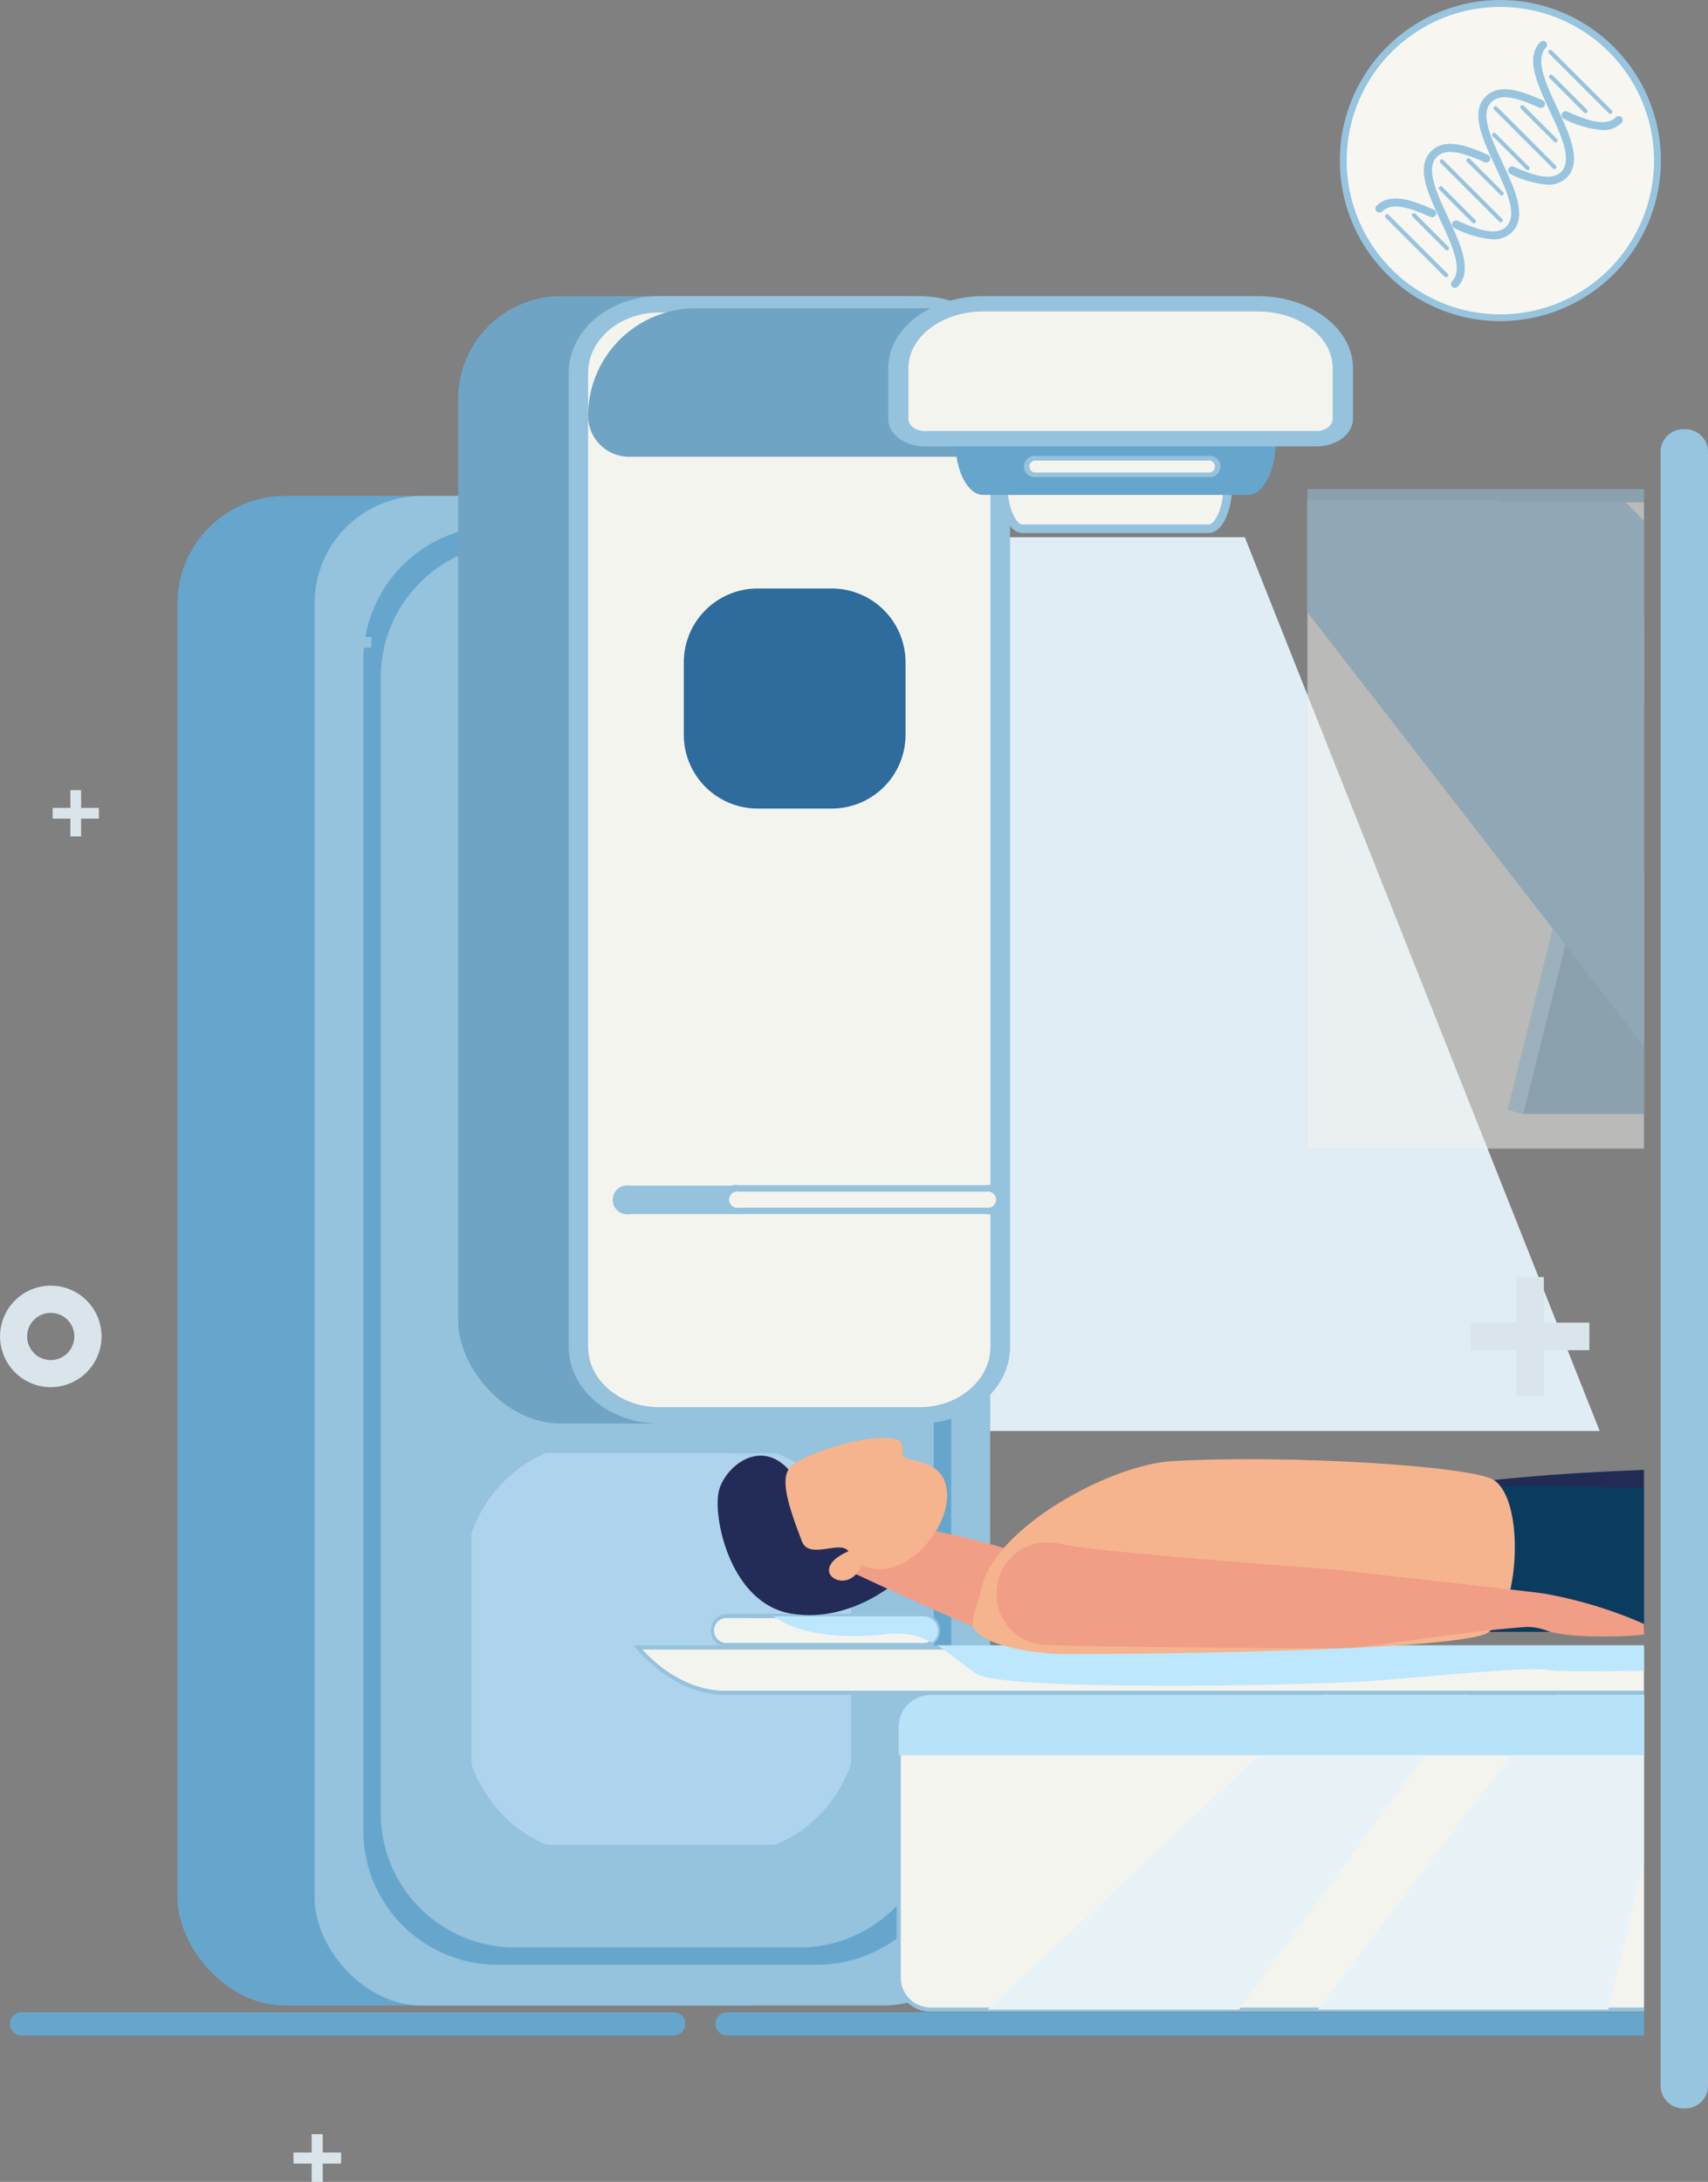 <svg xmlns="http://www.w3.org/2000/svg" xmlns:xlink="http://www.w3.org/1999/xlink" viewBox="0 0 264.29 337.53">
      <rect x="0" y="0" width="264.29" height="337.53" fill="#808080" stroke="none"/>
      <defs>
            <style>
                  .s6-cls-1{fill:none;}
                  .s6-cls-2{isolation:isolate;}
                  .s6-cls-3{fill:#97c5df;}
                  .s6-cls-3,
                  .s6-cls-4{fill-rule:evenodd;}
                  .s6-cls-4{fill:#e0edf5;}
                  .s6-cls-5{opacity:0.5;}
                  .s6-cls-6{fill:#95c2dc;}
                  .s6-cls-7{fill:#f4f4ef;}
                  .s6-cls-8{clip-path:url(#clip-path);}
                  .s6-cls-9{fill:#b8e2f8;}
                  .s6-cls-15,
                  .s6-cls-16,
                  .s6-cls-9{mix-blend-mode:multiply;}
                  .s6-cls-10{fill:#9fcfe9;mix-blend-mode:soft-light;}
                  .s6-cls-11{fill:#66a6cd;}
                  .s6-cls-12{fill:#add4ec;}
                  .s6-cls-13{fill:#6fa4c5;}
                  .s6-cls-14{fill:#2d6c9c;}
                  .s6-cls-15{fill:#bde7fd;}
                  .s6-cls-16{fill:#e8f3f8;}
                  .s6-cls-17{fill:#232b59;}
                  .s6-cls-18{fill:#f19e86;}
                  .s6-cls-19{fill:#f5b48d;}
                  .s6-cls-20{fill:#212b54;}
                  .s6-cls-21{fill:#0b3c60;}
                  .s6-cls-22{fill:#dae5eb;}
                  .s6-cls-23{fill:#f7f6f1;}
                  .s6-cls-24{fill:#97c4de;}
            </style>
            <clipPath id="clip-path" transform="translate(-9 -22.19)">
                  <rect class="s6-cls-1" x="211.05" y="99.3" width="121.87" height="100.56" transform="translate(543.97 299.17) rotate(180)"/>
            </clipPath>
      </defs>
      <g class="s6-cls-2">
            <g id="Layer_1" data-name="Layer 1">
                  <g id="_06" data-name="06">
                        <path class="s6-cls-3" d="M269.46,88.59h.33a3.5,3.5,0,0,1,3.5,3.5V344.85a3.5,3.5,0,0,1-3.5,3.5h-.33a3.5,3.5,0,0,1-3.5-3.5V92.09A3.5,3.5,0,0,1,269.46,88.59Z" transform="translate(-9 -22.19)"/>
                        <path class="s6-cls-4" d="M164.81,105.3h36.81l54.91,138.26H109.9Z" transform="translate(-9 -22.19)"/>
                        <g id="doctor" class="s6-cls-5">
                              <rect class="s6-cls-6" x="202.31" y="75.68" width="52.07" height="101.99"/>
                              <rect class="s6-cls-7" x="202.31" y="77.71" width="52.06" height="99.97"/>
                              <g class="s6-cls-8">
                                    <polygon class="s6-cls-6" points="254.38 135.63 242.3 135.63 233.32 171.64 235.7 172.34 254.38 160.24 254.38 135.63"/>
                                    <polygon class="s6-cls-9" points="254.38 135.63 242.3 135.63 233.32 171.64 235.7 172.34 254.38 160.24 254.38 135.63"/>
                                    <polygon class="s6-cls-6" points="254.38 136.33 244.68 136.33 235.7 172.34 254.38 172.34 254.38 136.33"/>
                                    <path class="s6-cls-7" d="M263.38,118.42a14.77,14.77,0,1,0,0,10.71Z" transform="translate(-9 -22.19)"/>
                                    <path class="s6-cls-6" d="M263.38,127.51a14.23,14.23,0,1,1,0-7.47v-2.91a15.28,15.28,0,1,0,0,13.29Z" transform="translate(-9 -22.19)"/>
                                    <path class="s6-cls-7" d="M249.62,111.11v0Z" transform="translate(-9 -22.19)"/>
                                    <path class="s6-cls-6" d="M249.62,113.75a.49.49,0,0,1-.49-.49v-2.15a.49.49,0,1,1,1,0v2.15A.49.49,0,0,1,249.62,113.75Z" transform="translate(-9 -22.19)"/>
                                    <path class="s6-cls-7" d="M256,112.81l-1.07,1.86Z" transform="translate(-9 -22.19)"/>
                                    <path class="s6-cls-6" d="M254.88,115.16a.54.54,0,0,1-.25-.06.49.49,0,0,1-.18-.68l1.07-1.86a.49.49,0,0,1,.86.49l-1.08,1.87A.49.49,0,0,1,254.88,115.16Z" transform="translate(-9 -22.19)"/>
                                    <path class="s6-cls-7" d="M260.59,117.44l-1.87,1.08Z" transform="translate(-9 -22.19)"/>
                                    <path class="s6-cls-6" d="M258.73,119a.49.49,0,0,1-.25-.92l1.86-1.07a.49.49,0,0,1,.49.85L259,119A.53.53,0,0,1,258.73,119Z" transform="translate(-9 -22.19)"/>
                                    <path class="s6-cls-7" d="M262.28,123.78h0Z" transform="translate(-9 -22.19)"/>
                                    <path class="s6-cls-6" d="M262.28,124.27h-2.15a.5.5,0,0,1,0-1h2.15a.5.5,0,1,1,0,1Z" transform="translate(-9 -22.19)"/>
                                    <path class="s6-cls-7" d="M260.59,130.11,258.72,129Z" transform="translate(-9 -22.19)"/>
                                    <path class="s6-cls-6" d="M260.59,130.6a.54.54,0,0,1-.25-.06l-1.86-1.08a.49.49,0,1,1,.49-.85l1.86,1.07a.49.49,0,0,1-.24.92Z" transform="translate(-9 -22.19)"/>
                                    <path class="s6-cls-7" d="M256,134.74l-1.07-1.86Z" transform="translate(-9 -22.19)"/>
                                    <path class="s6-cls-6" d="M256,135.24a.51.51,0,0,1-.43-.25l-1.07-1.86a.49.49,0,1,1,.85-.49l1.08,1.86a.5.5,0,0,1-.18.67A.45.45,0,0,1,256,135.24Z" transform="translate(-9 -22.19)"/>
                                    <path class="s6-cls-7" d="M249.62,136.44v0Z" transform="translate(-9 -22.19)"/>
                                    <path class="s6-cls-6" d="M249.62,136.93a.49.49,0,0,1-.49-.49v-2.15a.49.49,0,0,1,1,0v2.15A.49.49,0,0,1,249.62,136.93Z" transform="translate(-9 -22.19)"/>
                                    <path class="s6-cls-7" d="M243.29,134.74l1.07-1.86Z" transform="translate(-9 -22.19)"/>
                                    <path class="s6-cls-6" d="M243.29,135.24a.45.45,0,0,1-.25-.07.48.48,0,0,1-.18-.67l1.07-1.86a.49.49,0,0,1,.86.49L243.71,135A.48.48,0,0,1,243.29,135.24Z" transform="translate(-9 -22.19)"/>
                                    <path class="s6-cls-7" d="M238.65,130.11l1.86-1.08Z" transform="translate(-9 -22.19)"/>
                                    <path class="s6-cls-6" d="M238.65,130.6a.51.51,0,0,1-.43-.25.5.5,0,0,1,.18-.67l1.87-1.07a.48.48,0,0,1,.67.18.49.49,0,0,1-.18.67l-1.86,1.08A.54.54,0,0,1,238.65,130.6Z" transform="translate(-9 -22.19)"/>
                                    <path class="s6-cls-7" d="M237,123.78h0Z" transform="translate(-9 -22.19)"/>
                                    <path class="s6-cls-6" d="M239.1,124.27H237a.5.5,0,0,1,0-1h2.15a.5.5,0,1,1,0,1Z" transform="translate(-9 -22.19)"/>
                                    <path class="s6-cls-7" d="M238.65,117.44l1.86,1.08Z" transform="translate(-9 -22.19)"/>
                                    <path class="s6-cls-6" d="M240.51,119a.5.5,0,0,1-.24-.06l-1.87-1.08a.5.5,0,0,1-.18-.67.49.49,0,0,1,.68-.18l1.86,1.07a.49.49,0,0,1-.25.92Z" transform="translate(-9 -22.19)"/>
                                    <path class="s6-cls-7" d="M243.29,112.81l1.07,1.86Z" transform="translate(-9 -22.19)"/>
                                    <path class="s6-cls-6" d="M244.36,115.16a.52.52,0,0,1-.43-.24l-1.07-1.87a.49.49,0,0,1,.85-.49l1.08,1.86a.51.51,0,0,1-.18.68A.54.54,0,0,1,244.36,115.16Z" transform="translate(-9 -22.19)"/>
                                    <path class="s6-cls-7" d="M250.15,125.62l-3.15-11Z" transform="translate(-9 -22.19)"/>
                                    <path class="s6-cls-6" d="M250.15,126.11a.48.48,0,0,1-.47-.36l-3.16-10.94a.5.5,0,0,1,.95-.28l3.15,11a.48.48,0,0,1-.33.61Z" transform="translate(-9 -22.19)"/>
                                    <path class="s6-cls-7" d="M251.37,124.18l-8.51-2Z" transform="translate(-9 -22.19)"/>
                                    <path class="s6-cls-6" d="M251.37,124.68l-.11,0-8.51-2a.49.49,0,0,1-.37-.59.5.5,0,0,1,.59-.37l8.51,2a.5.5,0,0,1-.11,1Z" transform="translate(-9 -22.19)"/>
                              </g>
                              <polygon class="s6-cls-10" points="254.38 80.55 251.54 77.7 223.69 77.7 254.38 108.39 254.38 80.55"/>
                              <polygon class="s6-cls-10" points="254.38 106.46 231.84 77.41 202.31 77.41 202.31 94.73 254.38 161.85 254.38 106.46"/>
                        </g>
                        <g id="shadows">
                              <path class="s6-cls-11" d="M113.1,337.07H12.45a1.8,1.8,0,1,1,0-3.59H113.1a1.8,1.8,0,1,1,0,3.59Z" transform="translate(-9 -22.19)"/>
                              <path class="s6-cls-11" d="M263.38,333.48H121.64a1.8,1.8,0,1,0,0,3.59H263.38Z" transform="translate(-9 -22.19)"/>
                        </g>
                        <g id="patient">
                              <rect class="s6-cls-11" x="27.46" y="76.72" width="104.53" height="233.53" rx="16.67"/>
                              <rect class="s6-cls-6" x="48.69" y="76.72" width="104.53" height="233.53" rx="16.57"/>
                              <path class="s6-cls-11" d="M135.31,326.13H86.09a20.77,20.77,0,0,1-20.87-20.67V124.23a20.76,20.76,0,0,1,20.87-20.66h49.22a20.77,20.77,0,0,1,20.88,20.66V305.46A20.78,20.78,0,0,1,135.31,326.13ZM88.78,106.24A20.77,20.77,0,0,0,67.91,126.9V302.79a20.78,20.78,0,0,0,20.87,20.67h43.84a20.78,20.78,0,0,0,20.87-20.67V126.9a20.77,20.77,0,0,0-20.87-20.66Z" transform="translate(-9 -22.19)"/>
                              <path class="s6-cls-12" d="M100.79,309c-11.15,0-20.18-9.67-20.18-21.59V267.1c0-11.93,9-21.59,20.18-21.59h21.07c11.14,0,20.18,9.66,20.18,21.59v20.26c0,11.92-9,21.59-20.18,21.59Z" transform="translate(-9 -22.19)"/>
                              <path class="s6-cls-6" d="M131.92,247c4.84,0,8.77,4.2,8.77,9.37v41.81c0,5.17-3.93,9.37-8.77,9.37H90.72c-4.83,0-8.76-4.2-8.76-9.37V256.32c0-5.17,3.93-9.37,8.76-9.37Zm0-2.89H90.72c-6.33,0-11.46,5.49-11.46,12.26v41.81c0,6.77,5.13,12.26,11.46,12.26h41.2c6.33,0,11.46-5.49,11.46-12.26V256.32c0-6.77-5.13-12.26-11.46-12.26Z" transform="translate(-9 -22.19)"/>
                              <rect class="s6-cls-13" x="70.89" y="45.81" width="85.34" height="174.41" rx="15.93"/>
                              <path class="s6-cls-7" d="M111,241.15c-6.88,0-12.47-4.76-12.47-10.61V79.87c0-5.85,5.59-10.6,12.47-10.6h40.29c6.88,0,12.48,4.75,12.48,10.6V230.54c0,5.85-5.6,10.61-12.48,10.61Z" transform="translate(-9 -22.19)"/>
                              <path class="s6-cls-6" d="M151.26,70.53c6.06,0,11,4.19,11,9.34V230.54c0,5.15-4.93,9.34-11,9.34H111c-6.06,0-11-4.19-11-9.34V79.87c0-5.15,4.93-9.34,11-9.34Zm0-2.53H111c-7.71,0-14,5.32-14,11.87V230.54c0,6.56,6.25,11.87,14,11.87h40.29c7.71,0,14-5.31,14-11.87V79.87c0-6.55-6.25-11.87-14-11.87Z" transform="translate(-9 -22.19)"/>
                              <path class="s6-cls-6" d="M161.62,210H106.5a2.24,2.24,0,1,1,0-4.39h55.12a2.24,2.24,0,1,1,0,4.39Z" transform="translate(-9 -22.19)"/>
                              <path class="s6-cls-7" d="M123.33,209.49a1.75,1.75,0,1,1,0-3.43h38.29a1.75,1.75,0,1,1,0,3.43Z" transform="translate(-9 -22.19)"/>
                              <path class="s6-cls-6" d="M161.62,206.54a1.26,1.26,0,1,1,0,2.47H123.33a1.26,1.26,0,1,1,0-2.47Zm0-1H123.33a2.24,2.24,0,1,0,0,4.39h38.29a2.24,2.24,0,1,0,0-4.39Z" transform="translate(-9 -22.19)"/>
                              <path class="s6-cls-7" d="M196,104H167.22c-1.67,0-3-3.24-3-7.25h34.85C199.05,100.75,197.7,104,196,104Z" transform="translate(-9 -22.19)"/>
                              <path class="s6-cls-6" d="M196,104.65H167.22c-2.09,0-3.68-3.4-3.68-7.91v-.65h36.17v.65C199.71,101.25,198.13,104.65,196,104.65ZM164.87,97.4c.14,3.69,1.42,5.93,2.35,5.93H196c.94,0,2.22-2.24,2.35-5.93Z" transform="translate(-9 -22.19)"/>
                              <path class="s6-cls-13" d="M107.65,47.7h69.71A16.63,16.63,0,0,1,194,64.32v0a6.34,6.34,0,0,1-6.34,6.34H97.37A6.34,6.34,0,0,1,91,64.32v0A16.63,16.63,0,0,1,107.65,47.7Z"/>
                              <path class="s6-cls-11" d="M202.12,98.75h-41c-2.38,0-4.3-3.72-4.3-8.3h49.57C206.41,95,204.49,98.75,202.12,98.75Z" transform="translate(-9 -22.19)"/>
                              <path class="s6-cls-7" d="M169.35,95.64a1.29,1.29,0,1,1,0-2.56h26.59a1.29,1.29,0,1,1,0,2.56Z" transform="translate(-9 -22.19)"/>
                              <path class="s6-cls-6" d="M195.94,93.44a.93.93,0,1,1,0,1.84H169.35a.93.93,0,1,1,0-1.84Zm0-.71H169.35a1.65,1.65,0,1,0,0,3.26h26.59a1.65,1.65,0,1,0,0-3.26Z" transform="translate(-9 -22.19)"/>
                              <path class="s6-cls-14" d="M126.08,147.27a11.42,11.42,0,0,1-11.27-11.58V124.82a11.43,11.43,0,0,1,11.27-11.59h11.77a11.43,11.43,0,0,1,11.27,11.59v10.87a11.42,11.42,0,0,1-11.27,11.58Z" transform="translate(-9 -22.19)"/>
                              <path class="s6-cls-7" d="M152.05,90.09c-2.23,0-4-1.37-4-3V79.11c0-5.47,5.89-9.93,13.14-9.93h42.48c7.25,0,13.15,4.46,13.15,9.93V87c0,1.68-1.82,3-4.05,3Z" transform="translate(-9 -22.19)"/>
                              <path class="s6-cls-6" d="M203.63,70.37c6.39,0,11.58,3.92,11.58,8.74V87c0,1-1.11,1.87-2.48,1.87H152.05c-1.36,0-2.48-.84-2.48-1.87V79.11c0-4.82,5.2-8.74,11.58-8.74Zm0-2.37H161.15c-8.12,0-14.71,5-14.71,11.11V87c0,2.34,2.51,4.24,5.61,4.24h60.68c3.1,0,5.62-1.9,5.62-4.24V79.11C218.35,73,211.76,68,203.63,68Z" transform="translate(-9 -22.19)"/>
                        </g>
                        <g id="patient-2" data-name="patient">
                              <path class="s6-cls-7" d="M263.38,277H107.65l.37.42c3.77,4.09,8.12,6.38,12.61,6.6H263.38Z" transform="translate(-9 -22.19)"/>
                              <path class="s6-cls-6" d="M263.38,283.74H120.64c-4.35-.22-8.59-2.42-12.26-6.37h155v-.65H107c.28.33.55.65.84.95,3.71,4.05,8.11,6.48,12.83,6.71H263.38Z" transform="translate(-9 -22.19)"/>
                              <path class="s6-cls-15" d="M263.38,276.72H154c2.15,1.3,4,3,6.07,4.41,4.1,2.68,50.77,1.88,61.36,1.08s23.9-2.25,27.36-1.66c1.44.25,7.56.24,14.61.09Z" transform="translate(-9 -22.19)"/>
                              <path class="s6-cls-6" d="M263.38,284.4H173.43a4.94,4.94,0,0,0-4.94,4.94v38.79a4.94,4.94,0,0,0,4.94,4.94h89.95Z" transform="translate(-9 -22.19)"/>
                              <path class="s6-cls-7" d="M263.38,284.4H153a4.94,4.94,0,0,0-4.94,4.94v38.79a4.94,4.94,0,0,0,4.94,4.94H263.38Z" transform="translate(-9 -22.19)"/>
                              <path class="s6-cls-6" d="M263.38,332.75H153a4.62,4.62,0,0,1-4.62-4.62V289.34a4.62,4.62,0,0,1,4.62-4.62H263.38v-.64H153a5.27,5.27,0,0,0-5.26,5.26v38.79a5.27,5.27,0,0,0,5.26,5.26H263.38Z" transform="translate(-9 -22.19)"/>
                              <polygon class="s6-cls-16" points="227.31 262.21 191.74 310.88 152.81 310.88 204.75 262.21 227.31 262.21"/>
                              <polygon class="s6-cls-16" points="254.38 262.21 240.86 262.21 203.91 310.88 248.86 310.88 254.38 288.34 254.38 262.21"/>
                              <path class="s6-cls-7" d="M154.15,274.47a2.22,2.22,0,0,1-.66,1.59,1.49,1.49,0,0,1-.27.23,2.24,2.24,0,0,1-1.32.43H121.41a2.25,2.25,0,0,1-2.25-2.25,2.25,2.25,0,0,1,2.25-2.25H151.9A2.25,2.25,0,0,1,154.15,274.47Z" transform="translate(-9 -22.19)"/>
                              <path class="s6-cls-6" d="M151.9,277H121.41a2.58,2.58,0,0,1,0-5.15H151.9a2.58,2.58,0,0,1,2.57,2.58,2.54,2.54,0,0,1-.75,1.82,1.86,1.86,0,0,1-.31.26A2.55,2.55,0,0,1,151.9,277Zm-30.49-4.5a1.93,1.93,0,0,0,0,3.86H151.9A1.91,1.91,0,0,0,153,276a2.23,2.23,0,0,0,.24-.19,2,2,0,0,0,.56-1.37,1.93,1.93,0,0,0-1.93-1.93Z" transform="translate(-9 -22.19)"/>
                              <path class="s6-cls-15" d="M154.15,274.47a2.22,2.22,0,0,1-.66,1.59,1.49,1.49,0,0,1-.27.23,11.33,11.33,0,0,0-6.89-1.32c-4.67.55-12.8.75-17.66-2.75H151.9A2.25,2.25,0,0,1,154.15,274.47Z" transform="translate(-9 -22.19)"/>
                              <path class="s6-cls-9" d="M263.38,284.4H153a4.94,4.94,0,0,0-4.94,4.94v4.37H263.38Z" transform="translate(-9 -22.19)"/>
                              <path class="s6-cls-17" d="M131.5,250.09c-4.5-5.74-10.23-1.18-11.25,2.68s1.64,17.51,11.25,19.06,17-5.62,17-5.62Z" transform="translate(-9 -22.19)"/>
                              <path class="s6-cls-18" d="M150.38,258.33s16.54,3.31,17.28,4.83.21,12.61-2.36,12.61-25.2-10.69-25.2-10.69Z" transform="translate(-9 -22.19)"/>
                              <path class="s6-cls-19" d="M131.86,248.64c3.64-2.39,12.84-4.93,16.07-3.7.93.35.64,1.8.83,2.44.3,1,5.31.38,6.52,4.25,1.91,6.09-6.43,16-13,12.63-1.74,5.17-9.05,1-2-2.09-1.21-1.8-6.07,1.38-7.2-1.54C130.46,253.81,129.56,250.15,131.86,248.64Z" transform="translate(-9 -22.19)"/>
                              <path class="s6-cls-20" d="M263.38,249.58c-12.92.48-26.6,1.52-35.06,3.37l-3.19,21.69h38.25Z" transform="translate(-9 -22.19)"/>
                              <path class="s6-cls-21" d="M263.38,252.49c-11.6-.53-24.71-.71-35.06.46l-3.19,21.69h38.25Z" transform="translate(-9 -22.19)"/>
                              <path class="s6-cls-19" d="M190.42,248.22c-9.61.55-27.11,10.14-29.42,19.23-.83,3.24-1.85,5.56-1.38,6.54,1.3,2.68,9.2,4.07,14.14,4.07,23,0,61.67-.86,65.46-3.3,4.92-3.15,5.83-20.42.93-23.61C236.8,249,208.72,247.19,190.42,248.22Z" transform="translate(-9 -22.19)"/>
                              <path class="s6-cls-18" d="M263.38,273.41a67.18,67.18,0,0,0-15.6-4.72c-2.53-.37-26.6-3-30.23-3.49-2.28-.32-38.52-2.77-44.73-4.21a7.84,7.84,0,0,0-9.48,6.19l0,.19a7.83,7.83,0,0,0,7.37,9.29c6.77.29,43.77.65,47,.46,3.93-.23,17.63-2.52,27-3.21a8,8,0,0,1,3.53.5c3.09,1.2,11.75,1.08,15.17.64Z" transform="translate(-9 -22.19)"/>
                        </g>
                        <rect class="s6-cls-6" x="50.32" y="98.54" width="7.15" height="1.66"/>
                        <rect class="s6-cls-6" x="59.32" y="120.74" width="7.15" height="1.66" transform="translate(175.46 36.48) rotate(90)"/>
                        <rect class="s6-cls-22" x="45.41" y="332.99" width="7.37" height="1.71"/>
                        <rect class="s6-cls-22" x="54.41" y="355.18" width="7.37" height="1.71" transform="translate(405.12 275.75) rotate(90)"/>
                        <rect class="s6-cls-22" x="8.15" y="124.98" width="7.15" height="1.66"/>
                        <rect class="s6-cls-22" x="17.15" y="147.17" width="7.15" height="1.66" transform="translate(159.72 105.09) rotate(90)"/>
                        <rect class="s6-cls-22" x="227.58" y="204.61" width="18.35" height="4.26"/>
                        <rect class="s6-cls-22" x="236.58" y="226.8" width="18.35" height="4.26" transform="translate(465.69 -39.02) rotate(90)"/>
                        <path class="s6-cls-22" d="M16.85,236.78a7.85,7.85,0,1,1,7.86-7.85A7.86,7.86,0,0,1,16.85,236.78Zm0-11.49a3.65,3.65,0,1,0,3.65,3.64A3.64,3.64,0,0,0,16.85,225.29Z" transform="translate(-9 -22.19)"/>
                        <circle class="s6-cls-23" cx="232.16" cy="24.84" r="24.31"/>
                        <path class="s6-cls-24" d="M241.16,71.87A24.84,24.84,0,1,1,266,47,24.86,24.86,0,0,1,241.16,71.87Zm0-48.61A23.78,23.78,0,1,0,264.94,47,23.8,23.8,0,0,0,241.16,23.26Z" transform="translate(-9 -22.19)"/>
                        <path class="s6-cls-23"
                              d="M252,50.25c1.3-1.31,1.67-3.12,1.11-5.54a19,19,0,0,0-.86-2.66A13,13,0,0,0,257,43.17a4.81,4.81,0,0,0,3.54-1.37,1.46,1.46,0,0,0,0-2.07,1.42,1.42,0,0,0-1.16-.42,1.22,1.22,0,0,0-.32-.64l-9.29-9.28a1.07,1.07,0,0,0-.45-.28,1.41,1.41,0,0,0-.43-1,1.47,1.47,0,0,0-2.07,0c-1.3,1.3-1.67,3.11-1.11,5.53a19,19,0,0,0,.86,2.66,16.2,16.2,0,0,0-3.44-1,5.23,5.23,0,0,0-4.76,1.28c-1.3,1.3-1.67,3.11-1.11,5.53a19,19,0,0,0,.86,2.66,15.88,15.88,0,0,0-3.45-1A5.21,5.21,0,0,0,229.86,45c-1.3,1.3-1.67,3.11-1.11,5.53a18.63,18.63,0,0,0,.86,2.66,16.17,16.17,0,0,0-3.42-1,5.24,5.24,0,0,0-4.78,1.27,1.47,1.47,0,0,0,0,2.07,1.44,1.44,0,0,0,1.1.42,1.16,1.16,0,0,0,.3.54l9.1,9.11a1.17,1.17,0,0,0,.74.33,1.48,1.48,0,0,0,.41,1.25,1.46,1.46,0,0,0,1,.43,1.42,1.42,0,0,0,1-.43c1.31-1.31,1.68-3.12,1.12-5.54a17.89,17.89,0,0,0-.87-2.66,13.07,13.07,0,0,0,4.67,1.12,4.81,4.81,0,0,0,3.54-1.37c1.3-1.31,1.67-3.12,1.11-5.54a17.89,17.89,0,0,0-.87-2.66,13.3,13.3,0,0,0,4.68,1.11A4.82,4.82,0,0,0,252,50.25Z"
                              transform="translate(-9 -22.19)"/>
                        <path class="s6-cls-24" d="M258.18,39.8a.35.35,0,0,1-.23-.09l-9.28-9.28a.33.33,0,0,1,0-.45.31.31,0,0,1,.44,0l9.29,9.29a.31.31,0,0,1,0,.44A.35.35,0,0,1,258.18,39.8Z" transform="translate(-9 -22.19)"/>
                        <path class="s6-cls-24" d="M254.34,39.7a.32.32,0,0,1-.22-.1l-5.34-5.34a.3.3,0,0,1,0-.44.31.31,0,0,1,.44,0l5.34,5.34a.31.31,0,0,1,0,.44A.32.32,0,0,1,254.34,39.7Z" transform="translate(-9 -22.19)"/>
                        <path class="s6-cls-24" d="M249.69,44.2a.31.31,0,0,1-.22-.09L244.34,39a.31.31,0,0,1,0-.44.33.33,0,0,1,.45,0l5.12,5.13a.31.31,0,0,1,0,.44A.31.31,0,0,1,249.69,44.2Z" transform="translate(-9 -22.19)"/>
                        <path class="s6-cls-24" d="M249.52,48.34a.31.31,0,0,1-.22-.09l-9.1-9.1a.31.31,0,0,1,.44-.44l9.1,9.1a.31.31,0,0,1,0,.44A.31.31,0,0,1,249.52,48.34Z" transform="translate(-9 -22.19)"/>
                        <path class="s6-cls-24" d="M245.38,48.51a.31.31,0,0,1-.22-.09L240,43.29a.31.31,0,0,1,.44-.44L245.6,48a.31.31,0,0,1,0,.44A.31.31,0,0,1,245.38,48.51Z" transform="translate(-9 -22.19)"/>
                        <path class="s6-cls-24" d="M241.39,52.43a.31.31,0,0,1-.22-.09L236,47.21a.31.31,0,0,1,.44-.44l5.13,5.13a.31.31,0,0,1,0,.44A.31.31,0,0,1,241.39,52.43Z" transform="translate(-9 -22.19)"/>
                        <path class="s6-cls-24" d="M241.22,56.58a.31.31,0,0,1-.22-.09l-9.11-9.11a.31.31,0,0,1,.44-.44l9.11,9.11a.31.31,0,0,1,0,.44A.31.31,0,0,1,241.22,56.58Z" transform="translate(-9 -22.19)"/>
                        <path class="s6-cls-24" d="M237.07,56.75a.31.31,0,0,1-.22-.09l-5.13-5.13a.31.31,0,0,1,.44-.44l5.13,5.13a.31.31,0,0,1,0,.44A.31.31,0,0,1,237.07,56.75Z" transform="translate(-9 -22.19)"/>
                        <path class="s6-cls-24" d="M232.9,60.92a.28.28,0,0,1-.22-.1l-5.12-5.12a.31.31,0,0,1,0-.45.31.31,0,0,1,.44,0l5.12,5.13a.3.3,0,0,1,0,.44A.28.28,0,0,1,232.9,60.92Z" transform="translate(-9 -22.19)"/>
                        <path class="s6-cls-24" d="M232.73,65.06a.31.31,0,0,1-.22-.09l-9.1-9.1a.33.33,0,0,1,0-.45.31.31,0,0,1,.44,0L233,64.53a.31.31,0,0,1,0,.44A.35.35,0,0,1,232.73,65.06Z" transform="translate(-9 -22.19)"/>
                        <path class="s6-cls-24" d="M230.61,55.81a.74.74,0,0,1-.25-.05c-3.45-1.55-6.05-2.29-7.47-.86a.63.63,0,0,1-.88,0,.62.62,0,0,1,0-.87c2.14-2.15,5.69-.82,8.86.6a.62.62,0,0,1,.31.82A.63.63,0,0,1,230.61,55.81Z" transform="translate(-9 -22.19)"/>
                        <path class="s6-cls-24" d="M240.05,59.22a15.9,15.9,0,0,1-6-1.75.62.62,0,0,1-.31-.82.61.61,0,0,1,.81-.31c3.49,1.57,6.1,2.32,7.53.89,1.81-1.81,0-5.65-1.72-9.36-1.92-4.09-3.9-8.33-1.48-10.74,2.14-2.14,5.67-.82,8.82.58a.62.62,0,0,1-.51,1.13c-3.43-1.54-6-2.27-7.43-.84-1.81,1.8,0,5.64,1.72,9.35,1.91,4.1,3.89,8.33,1.48,10.75A4,4,0,0,1,240.05,59.22Z" transform="translate(-9 -22.19)"/>
                        <path class="s6-cls-24" d="M257,42.32a15.9,15.9,0,0,1-6-1.75.62.62,0,0,1-.31-.82.61.61,0,0,1,.81-.31c3.49,1.57,6.1,2.32,7.53.89a.63.63,0,0,1,.88,0,.62.62,0,0,1,0,.87A4,4,0,0,1,257,42.32Z" transform="translate(-9 -22.19)"/>
                        <path class="s6-cls-24" d="M234.1,66.73a.62.62,0,0,1-.44-1c1.81-1.81,0-5.65-1.72-9.36C230,52.23,228,48,230.46,45.58c2.14-2.14,5.66-.83,8.79.57a.62.62,0,0,1-.51,1.13c-3-1.32-5.9-2.34-7.4-.83-1.81,1.81,0,5.64,1.72,9.35,1.91,4.1,3.89,8.33,1.48,10.75A.62.62,0,0,1,234.1,66.73Z" transform="translate(-9 -22.19)"/>
                        <path class="s6-cls-24" d="M248.51,50.76a15.32,15.32,0,0,1-5.72-1.62.62.62,0,1,1,.5-1.13c2.89,1.28,5.78,2.26,7.27.77,1.81-1.81,0-5.65-1.72-9.36-1.92-4.09-3.9-8.33-1.48-10.74a.62.62,0,0,1,.88.87c-1.81,1.81,0,5.64,1.72,9.35,1.91,4.1,3.9,8.33,1.48,10.75A4,4,0,0,1,248.51,50.76Z" transform="translate(-9 -22.19)"/>
                  </g>
            </g>
      </g>
</svg>
